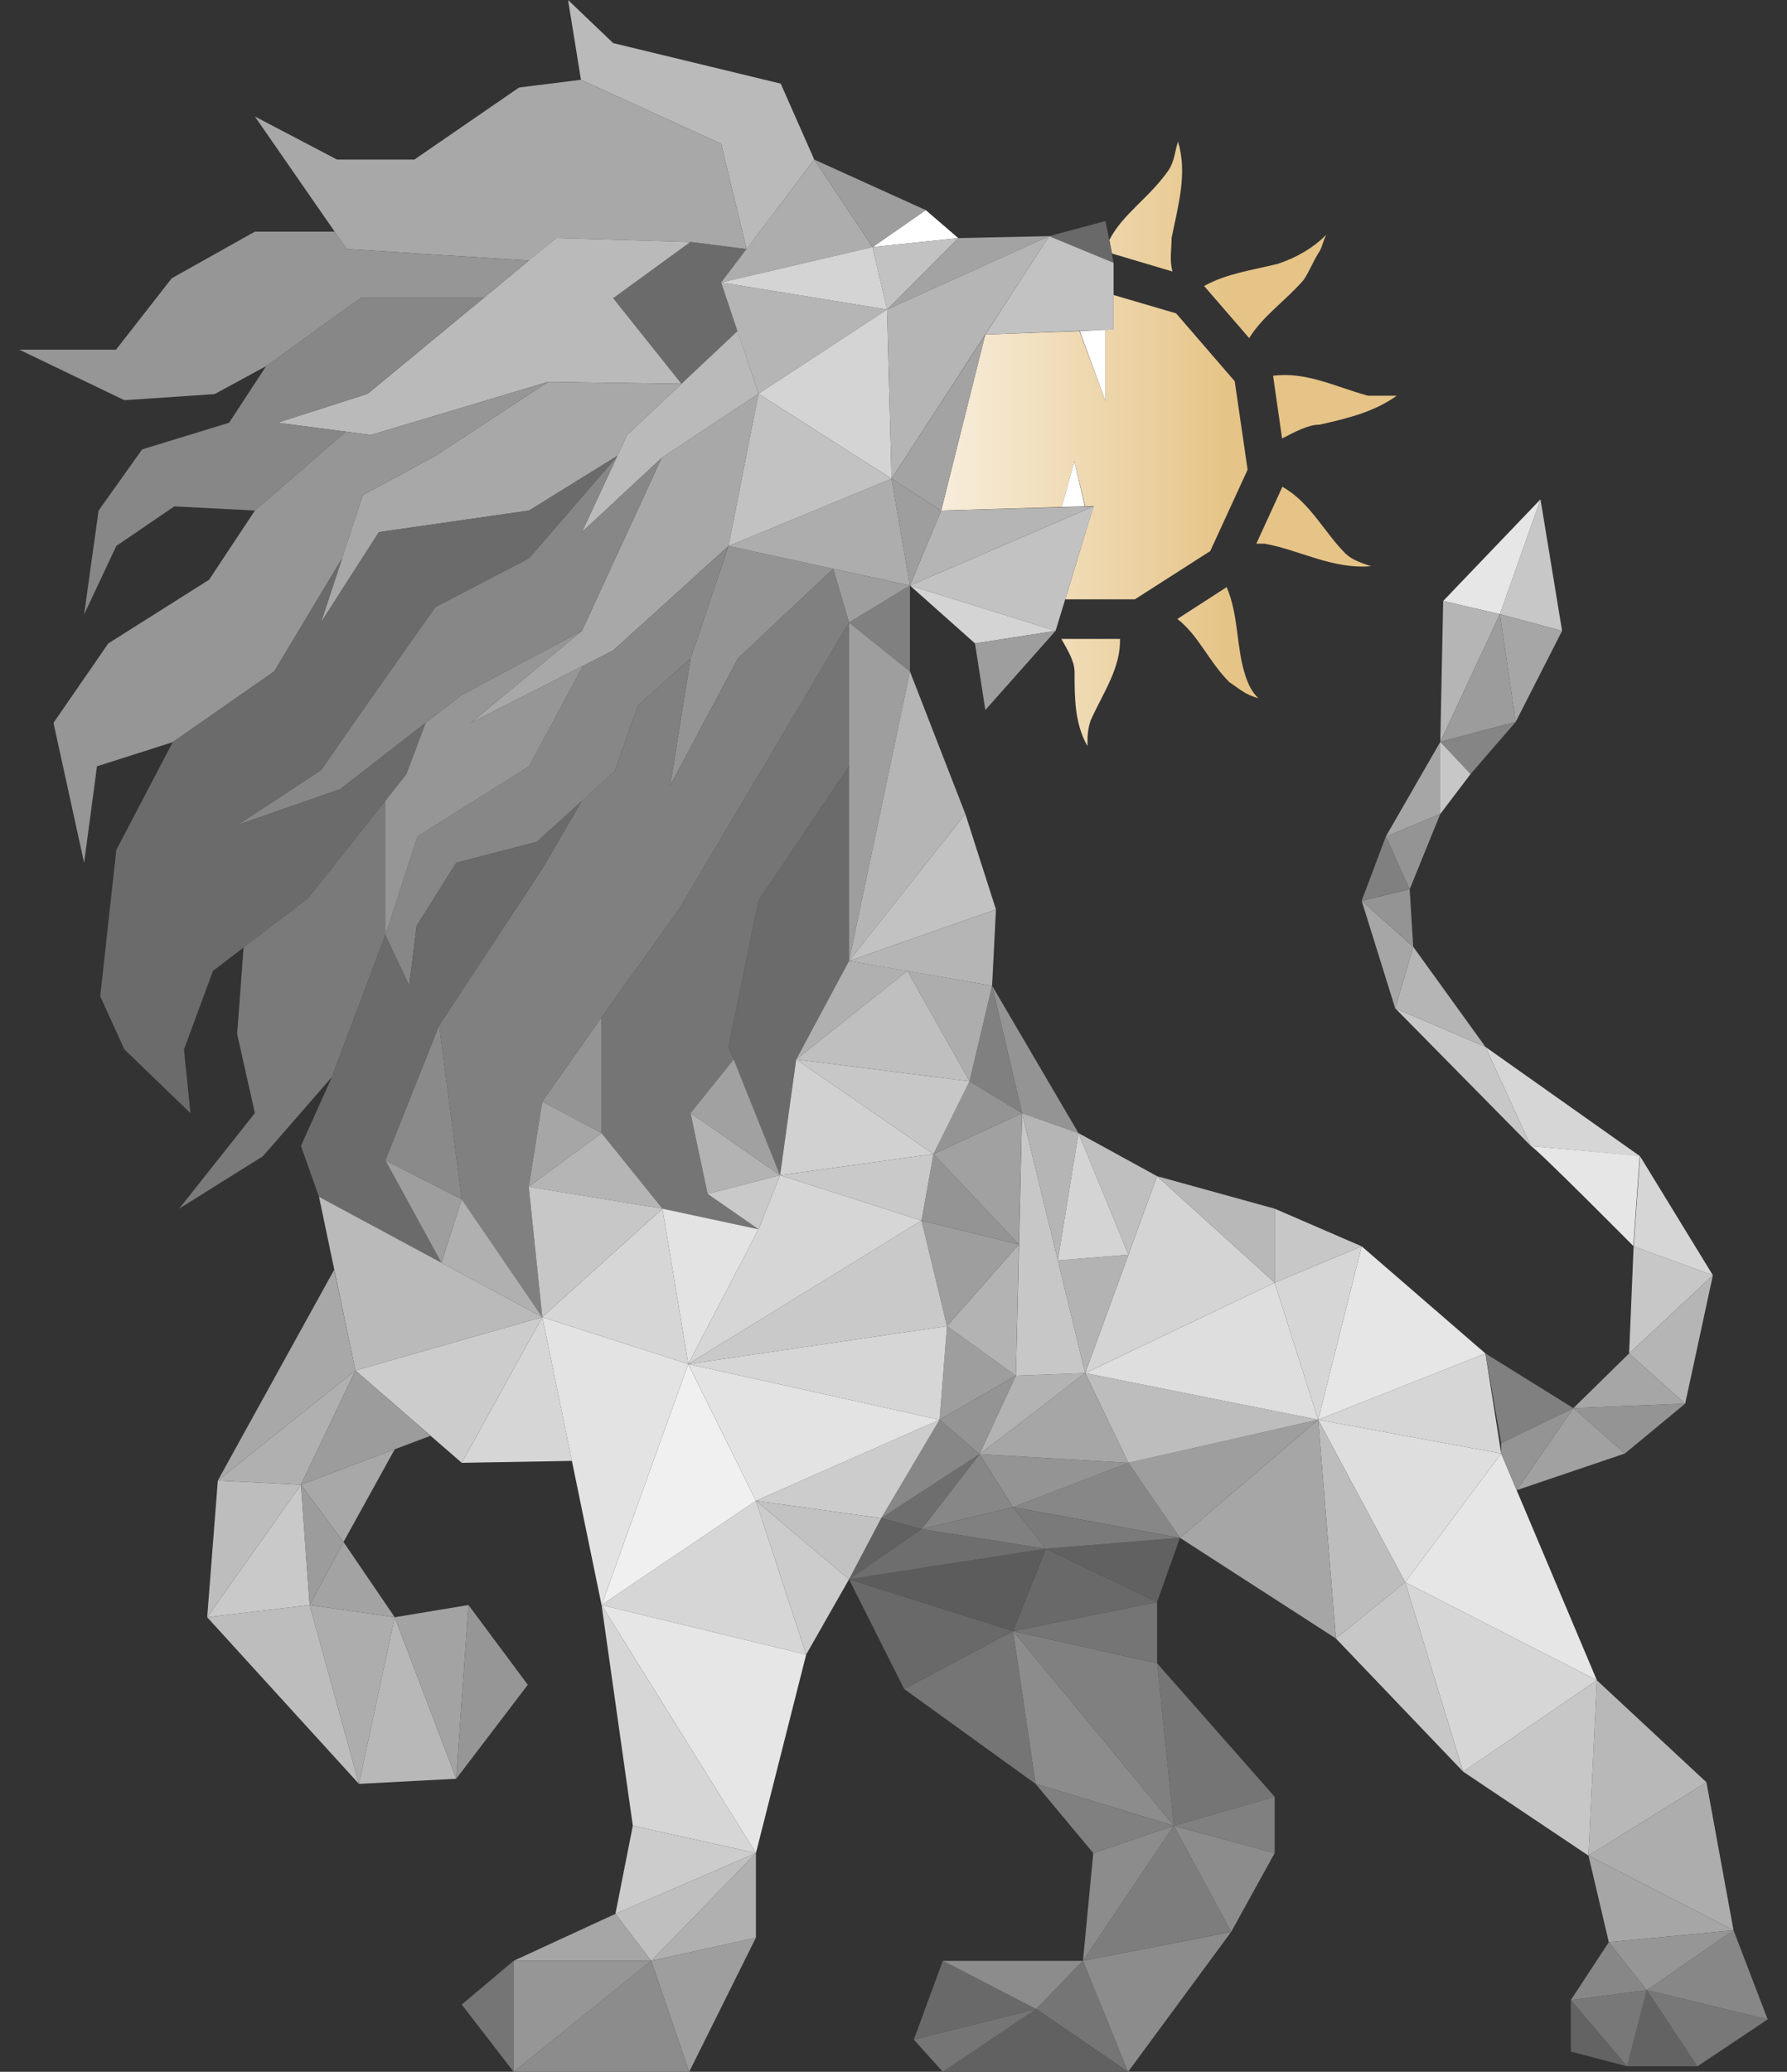 <svg width="88" height="102" viewBox="0 0 88 102" fill="none" xmlns="http://www.w3.org/2000/svg">
<rect x="0" y="0" width="88" height="102" fill="#333333" stroke="none"/>
<path d="M57.916 15.427L54.837 14.524V16.219L54.441 16.235V19.751L53.156 16.298L48.538 16.472L48.507 16.52L46.349 25.136L46.84 25.12L52.283 24.962L52.902 22.712L53.441 24.93L53.854 24.914L52.457 29.507H55.885L59.598 27.131L61.438 23.124L60.803 18.769L57.916 15.427ZM54.758 12.481L54.631 11.816C55.282 10.533 56.583 9.757 57.535 8.394C57.852 7.919 57.852 7.444 58.011 6.969C58.487 8.553 58.011 10.137 57.694 11.72C57.694 12.275 57.583 12.813 57.741 13.368L54.758 12.481ZM59.296 14.081C60.407 13.463 61.66 13.304 62.93 12.988C63.882 12.671 64.675 12.196 65.31 11.562C65.151 11.879 65.151 12.037 64.992 12.354C64.675 12.829 64.516 13.304 64.199 13.78C63.326 14.793 62.184 15.553 61.517 16.646L59.296 14.081ZM67.357 19.481C67.833 19.481 68.309 19.481 68.785 19.481C67.674 20.273 66.405 20.59 64.977 20.907C64.405 20.907 63.723 21.287 63.136 21.588L62.692 18.499C64.326 18.294 65.707 19.022 67.357 19.481ZM66.246 27.242C66.563 27.559 67.039 27.717 67.515 27.876C65.611 28.034 64.025 27.084 62.279 26.767C62.12 26.767 61.993 26.767 61.867 26.767L63.152 23.964C64.532 24.756 65.167 26.149 66.246 27.242ZM55.155 31.455C55.187 32.913 54.314 34.116 53.711 35.462C53.552 35.938 53.552 36.254 53.552 36.73C52.917 35.621 52.917 34.354 52.917 33.087C52.917 32.548 52.568 31.994 52.267 31.455H55.155ZM61.327 33.261C61.486 33.736 61.645 34.053 61.962 34.37C61.327 34.211 61.01 33.895 60.534 33.578C59.518 32.564 59.026 31.281 57.979 30.473L60.407 28.905C61.01 30.315 60.867 31.851 61.327 33.261Z" fill="url(#paint0_linear)"/>
<path d="M36.764 12.259L34.004 11.911L30.195 14.682L33.559 18.895L36.32 16.298L35.511 13.906L36.764 12.259Z" fill="#6B6B6B"/>
<path d="M40.097 7.856L38.447 4.118L30.195 2.122L27.974 0L28.609 3.928L35.511 7.08L36.764 12.259L40.097 7.856Z" fill="#BABABA"/>
<path d="M12.551 5.734L16.597 7.856H20.405L25.562 4.308L28.609 3.928L35.511 7.08L36.764 12.259L34.003 11.911L27.387 11.72L26.054 12.829L17.073 12.259L12.551 5.734Z" fill="#A8A8A8"/>
<path d="M34.003 11.911L27.387 11.72L18.105 19.386L13.662 20.812L18.263 21.414L26.99 18.8L33.559 18.895L30.195 14.682L34.003 11.911Z" fill="#BABABA"/>
<path d="M36.32 16.298L30.878 21.413L28.656 26.197L32.575 22.554L37.351 19.386L36.32 16.298Z" fill="#BABABA"/>
<path d="M23.182 35.589L28.656 31.059L32.575 22.554L37.351 19.386L35.876 26.878L30.195 32.025L23.182 35.589Z" fill="#A8A8A8"/>
<path d="M33.004 38.678L36.336 32.421L41.033 28.003L35.876 26.878L34.004 32.421L33.004 38.678Z" fill="#949494"/>
<path d="M41.81 47.31L39.208 52.156L38.415 57.858L35.876 51.538L37.352 44.348L41.81 37.727V47.31L44.682 47.801L41.81 47.31Z" fill="#6B6B6B"/>
<path d="M37.352 60.519L34.844 58.777L34.004 54.801L36.13 52.156L35.876 51.538L37.352 44.348L41.81 37.727V30.648L33.432 44.775L29.624 50.081V55.783L32.623 59.505L37.352 60.519Z" fill="#757575"/>
<path d="M4.141 30.252L5.728 26.878L8.584 24.93L12.551 25.136L17.026 21.255L13.662 20.812L18.105 19.386L23.833 14.651H17.787L13.106 18.024L11.282 20.812L6.998 22.126L4.856 25.136L4.141 30.252Z" fill="#878787"/>
<path d="M0.952 17.216H5.712L8.457 13.7L12.551 11.404H16.486L17.073 12.259L26.054 12.829L23.833 14.651H17.787L13.107 18.024L10.568 19.402L6.125 19.703L0.952 17.216Z" fill="#969696"/>
<path d="M15.804 30.648L18.66 26.197L26.054 25.136L30.402 22.443L30.878 21.414L33.559 18.895L26.99 18.8L21.437 22.443L17.867 24.375L15.804 30.648Z" fill="#A8A8A8"/>
<path d="M4.142 42.479L4.776 37.727L8.505 36.539L13.503 33.055L16.851 27.48L17.867 24.375L21.437 22.443L26.99 18.8L18.263 21.414L17.026 21.255L12.551 25.136L10.298 28.541L5.332 31.677L2.634 35.589L4.142 42.479Z" fill="#969696"/>
<path d="M11.678 40.626L16.756 38.852L22.738 34.211L28.656 31.059L32.575 22.554L28.656 26.197L30.402 22.443L26.054 27.48L21.437 29.887L17.866 34.956L15.804 37.917L11.678 40.626Z" fill="#878787"/>
<path d="M9.378 54.801L9.06 51.665L10.488 47.801L15.169 44.221L20.009 38.123L20.961 35.589L16.756 38.852L11.678 40.626L15.804 37.917L21.437 29.887L26.054 27.48L30.402 22.443L26.054 25.136L18.66 26.197L15.804 30.648L16.851 27.48L13.503 33.055L8.505 36.539L5.728 41.845L4.935 49.052L6.125 51.665L9.378 54.801Z" fill="#6B6B6B"/>
<path d="M8.822 59.505L12.948 56.923L16.343 53.027L18.977 46.042V39.422L15.169 44.221L11.996 46.644L11.678 50.905L12.551 54.801L8.822 59.505Z" fill="#7A7A7A"/>
<path d="M20.152 48.529L18.977 46.042L20.564 41.18L26.054 37.727L28.72 32.77L30.195 32.025L35.876 26.878L34.004 32.421L31.417 34.75L30.275 37.965L26.435 41.449L22.468 42.479L20.517 45.583L20.152 48.529Z" fill="#878787"/>
<path d="M28.656 31.06L22.738 34.211L20.961 35.589L20.009 38.123L18.977 39.422V46.043L20.564 41.18L26.054 37.728L28.72 32.77L23.182 35.589" fill="#969696"/>
<path d="M26.705 64.843L22.738 59.046L21.627 50.477L26.705 42.764L28.656 39.422L30.275 37.965L31.417 34.75L34.004 32.421L33.004 38.678L36.336 32.421L41.033 28.002L41.81 30.648L33.432 44.775L29.624 50.081L26.705 54.231L26.038 58.428L26.705 64.843Z" fill="#808080"/>
<path d="M21.738 62.166L18.977 57.129L21.627 50.477L26.705 42.764L28.656 39.422L26.435 41.449L22.468 42.479L20.517 45.583L20.152 48.529L18.977 46.042L16.343 53.027L14.82 56.417L15.709 58.919L21.738 62.166Z" fill="#6B6B6B"/>
<path d="M42.968 12.164L35.511 13.906L40.097 7.856L42.968 12.164Z" fill="#ADADAD"/>
<path d="M21.738 62.167L22.738 59.046L26.705 64.843L21.738 62.167Z" fill="#B0B0B0"/>
<path d="M21.628 50.478L18.978 57.13L22.738 59.046L21.628 50.478Z" fill="#8A8A8A"/>
<path d="M21.738 62.167L22.738 59.047L18.978 57.13L21.738 62.167Z" fill="#9E9E9E"/>
<path d="M15.709 58.919L26.705 64.843L17.502 67.472L15.709 58.919Z" fill="#BABABA"/>
<path d="M32.623 59.506L26.705 64.843L33.892 67.156L32.623 59.506Z" fill="#D6D6D6"/>
<path d="M29.624 55.784L26.705 54.232L29.624 50.082V55.784Z" fill="#949494"/>
<path d="M26.038 58.429L29.624 55.784L26.705 54.231L26.038 58.429Z" fill="#A6A6A6"/>
<path d="M32.623 59.506L26.038 58.429L29.624 55.784L32.623 59.506Z" fill="#B5B5B5"/>
<path d="M26.705 64.843L26.038 58.428L32.623 59.505L26.705 64.843Z" fill="#C7C7C7"/>
<path d="M37.352 60.52L33.893 67.156L32.623 59.506L37.352 60.52Z" fill="#E3E3E3"/>
<path d="M36.13 52.157L34.004 54.801L38.415 57.858L36.13 52.157Z" fill="#A1A1A1"/>
<path d="M34.845 58.777L38.415 57.858L34.004 54.801L34.845 58.777Z" fill="#B3B3B3"/>
<path d="M37.352 60.519L38.415 57.858L34.845 58.777L37.352 60.519Z" fill="#C9C9C9"/>
<path d="M47.189 11.721L45.587 10.343L42.969 12.164L47.189 11.721Z" fill="white"/>
<path d="M45.587 10.343L40.097 7.856L42.969 12.164L45.587 10.343Z" fill="#9E9E9E"/>
<path d="M53.854 24.93L51.981 31.06L44.809 28.826L53.854 24.93Z" fill="#C2C2C2"/>
<path d="M53.854 24.93L46.348 25.136L44.809 28.826L53.854 24.93Z" fill="#B5B5B5"/>
<path d="M43.683 15.237L37.352 19.387L35.511 13.906L43.683 15.237Z" fill="#B5B5B5"/>
<path d="M43.905 23.568L43.683 15.237L37.352 19.387L43.905 23.568Z" fill="#D4D4D4"/>
<path d="M48.014 31.677L51.981 31.059L44.809 28.826L48.014 31.677Z" fill="#D4D4D4"/>
<path d="M47.189 11.721L51.664 11.626L43.683 15.237L47.189 11.721Z" fill="#A3A3A3"/>
<path d="M54.837 12.941L51.664 11.626L54.441 10.882L54.837 12.941Z" fill="#696969"/>
<path d="M43.905 23.568L51.664 11.626L43.683 15.237L43.905 23.568Z" fill="#B5B5B5"/>
<path d="M54.837 16.219L48.522 16.472L51.664 11.626L54.837 12.94V16.219Z" fill="#C2C2C2"/>
<path d="M46.348 25.136L48.522 16.472L43.905 23.568L46.348 25.136Z" fill="#A3A3A3"/>
<path d="M54.441 16.235V19.751L53.171 16.298L54.441 16.235Z" fill="white"/>
<path d="M48.522 34.956L48.014 31.677L51.981 31.06L48.522 34.956Z" fill="#9E9E9E"/>
<path d="M53.425 24.93L52.901 22.713L52.283 24.962L53.425 24.93Z" fill="white"/>
<path d="M47.189 11.72L43.683 15.237L42.969 12.164L47.189 11.72Z" fill="#C2C2C2"/>
<path d="M42.968 12.164L43.683 15.237L35.511 13.906L42.968 12.164Z" fill="#D4D4D4"/>
<path d="M44.809 28.826L43.905 23.568L46.348 25.136L44.809 28.826Z" fill="#9E9E9E"/>
<path d="M44.809 28.826V33.055L41.81 30.648L44.809 28.826Z" fill="#808080"/>
<path d="M41.81 47.31V30.648L44.809 33.055L41.81 47.31Z" fill="#9E9E9E"/>
<path d="M44.809 28.826L35.876 26.878L43.905 23.568L44.809 28.826Z" fill="#ADADAD"/>
<path d="M37.352 19.387L35.876 26.878L43.905 23.568L37.352 19.387Z" fill="#C2C2C2"/>
<path d="M44.809 28.826L41.033 28.003L41.81 30.648L44.809 28.826Z" fill="#9E9E9E"/>
<path d="M39.7 81.458L37.225 73.887L29.624 79.019L39.7 81.458Z" fill="#D6D6D6"/>
<path d="M33.892 67.156L37.225 73.887L29.624 79.019L33.892 67.156Z" fill="#F0F0F0"/>
<path d="M26.705 64.844L33.892 67.156L29.624 79.019L26.705 64.844Z" fill="#E3E3E3"/>
<path d="M39.7 81.458L37.225 91.231L29.624 79.019L39.7 81.458Z" fill="#E6E6E6"/>
<path d="M31.163 89.884L37.225 91.231L29.624 79.019L31.163 89.884Z" fill="#D6D6D6"/>
<path d="M37.225 95.396L33.94 102.001L32.068 96.537L37.225 95.396Z" fill="#9E9E9E"/>
<path d="M37.225 91.231L32.068 96.536L37.225 95.396V91.231Z" fill="#B0B0B0"/>
<path d="M30.306 94.224L32.068 96.536L37.225 91.231L30.306 94.224Z" fill="#BFBFBF"/>
<path d="M33.94 102.001H25.293L32.068 96.536L33.94 102.001Z" fill="#8C8C8C"/>
<path d="M31.163 89.884L37.225 91.231L30.306 94.224L31.163 89.884Z" fill="#CCCCCC"/>
<path d="M22.738 98.69L25.293 96.536V102.001L22.738 98.69Z" fill="#757575"/>
<path d="M30.307 94.224L25.293 96.536H32.068L30.307 94.224Z" fill="#A6A6A6"/>
<path d="M26.705 64.844L22.738 72.018L28.165 71.923L26.705 64.844Z" fill="#D6D6D6"/>
<path d="M22.738 72.018L17.502 67.473L26.705 64.844L22.738 72.018Z" fill="#CCCCCC"/>
<path d="M32.068 96.536H25.293V102.001L32.068 96.536Z" fill="#969696"/>
<path d="M75.861 24.582L76.924 31.06L73.862 30.236L75.861 24.582Z" fill="#C7C7C7"/>
<path d="M71.07 29.587L73.862 30.236L75.861 24.582L71.07 29.587Z" fill="#E6E6E6"/>
<path d="M70.927 36.524L71.069 29.587L73.862 30.236L70.927 36.524Z" fill="#B5B5B5"/>
<path d="M74.639 35.542L70.927 36.524L73.862 30.236L74.639 35.542Z" fill="#9C9C9C"/>
<path d="M76.924 31.06L74.639 35.542L73.862 30.236L76.924 31.06Z" fill="#A6A6A6"/>
<path d="M70.927 36.524L72.418 38.108L74.639 35.542L70.927 36.524Z" fill="#858585"/>
<path d="M47.538 40.072L44.809 33.056L41.81 47.31L47.538 40.072Z" fill="#B5B5B5"/>
<path d="M41.81 47.31L39.208 52.157L44.682 47.801L41.81 47.31Z" fill="#B0B0B0"/>
<path d="M83.589 101.731H80.13L81.097 97.978L83.589 101.731Z" fill="#636363"/>
<path d="M78.638 82.726L78.225 91.358L84.033 87.746L78.638 82.726Z" fill="#B8B8B8"/>
<path d="M72.053 87.224L78.638 82.726L78.225 91.358L72.053 87.224Z" fill="#C7C7C7"/>
<path d="M69.197 77.895L78.638 82.725L72.053 87.224L69.197 77.895Z" fill="#D6D6D6"/>
<path d="M73.925 71.559L69.197 77.895L78.638 82.725L73.925 71.559Z" fill="#E6E6E6"/>
<path d="M65.785 80.666L69.197 77.895L72.053 87.224L65.785 80.666Z" fill="#C7C7C7"/>
<path d="M73.148 66.633L64.913 69.896L73.925 71.559L73.148 66.633Z" fill="#D6D6D6"/>
<path d="M69.197 77.895L64.913 69.896L73.925 71.559L69.197 77.895Z" fill="#DEDEDE"/>
<path d="M65.786 80.666L64.913 69.896L69.197 77.895L65.786 80.666Z" fill="#BDBDBD"/>
<path d="M58.106 75.709L64.913 69.896L65.785 80.666L58.106 75.709Z" fill="#A6A6A6"/>
<path d="M46.428 96.536L51.029 98.912L45 100.417L46.428 96.536Z" fill="#696969"/>
<path d="M53.33 96.536L51.029 98.912L46.428 96.536H53.33Z" fill="#8C8C8C"/>
<path d="M55.551 102.001L51.029 98.912L53.33 96.536L55.551 102.001Z" fill="#757575"/>
<path d="M46.428 102.001H55.551L51.029 98.912L46.428 102.001Z" fill="#616161"/>
<path d="M45 100.417L51.029 98.912L46.428 102.001L45 100.417Z" fill="#757575"/>
<path d="M53.33 96.536L60.629 95.111L55.551 102.001L53.33 96.536Z" fill="#8C8C8C"/>
<path d="M57.804 89.884L60.629 95.111L53.33 96.536L57.804 89.884Z" fill="#7D7D7D"/>
<path d="M56.979 81.886L57.804 89.884L62.771 88.459L56.979 81.886Z" fill="#757575"/>
<path d="M60.629 95.111L62.771 91.231L57.805 89.884L60.629 95.111Z" fill="#8C8C8C"/>
<path d="M62.771 88.459V91.231L57.805 89.884L62.771 88.459Z" fill="#808080"/>
<path d="M49.887 80.302L56.98 81.886L57.805 89.884L49.887 80.302Z" fill="#808080"/>
<path d="M44.523 83.153L49.886 80.302L50.997 87.825L44.523 83.153Z" fill="#757575"/>
<path d="M57.805 89.884L50.998 87.825L49.887 80.302L57.805 89.884Z" fill="#8C8C8C"/>
<path d="M53.33 96.536L53.838 91.231L57.804 89.884L53.33 96.536Z" fill="#8C8C8C"/>
<path d="M50.997 87.825L57.804 89.884L53.837 91.231L50.997 87.825Z" fill="#808080"/>
<path d="M41.81 77.752L49.887 80.302L44.524 83.153L41.81 77.752Z" fill="#696969"/>
<path d="M56.98 78.876V81.886L49.887 80.302L56.98 78.876Z" fill="#757575"/>
<path d="M67.055 61.359L73.148 66.633L64.913 69.896L67.055 61.359Z" fill="#E6E6E6"/>
<path d="M49.887 74.204L55.567 72.018L58.106 75.709L49.887 74.204Z" fill="#878787"/>
<path d="M64.913 69.896L55.567 72.019L58.106 75.709L64.913 69.896Z" fill="#9E9E9E"/>
<path d="M55.567 72.019L48.237 71.591L49.887 74.204L55.567 72.019Z" fill="#949494"/>
<path d="M45.38 75.281L49.887 74.204L48.237 71.591L45.38 75.281Z" fill="#878787"/>
<path d="M48.237 71.591L43.397 74.743L45.38 75.281L48.237 71.591Z" fill="#6E6E6E"/>
<path d="M46.269 69.896L48.237 71.591L43.397 74.743L46.269 69.896Z" fill="#878787"/>
<path d="M45.38 75.281L43.397 74.743L41.81 77.752L45.38 75.281Z" fill="#616161"/>
<path d="M46.269 69.896L46.634 65.287L50.029 67.726L46.269 69.896Z" fill="#9E9E9E"/>
<path d="M48.236 71.59L50.029 67.726L46.269 69.896L48.236 71.59Z" fill="#949494"/>
<path d="M64.913 69.896L53.441 67.6L55.567 72.019L64.913 69.896Z" fill="#BDBDBD"/>
<path d="M48.236 71.591L55.567 72.019L53.441 67.6L48.236 71.591Z" fill="#A6A6A6"/>
<path d="M53.441 67.6L50.029 67.726L48.236 71.591L53.441 67.6Z" fill="#B3B3B3"/>
<path d="M64.913 69.896L62.771 63.149L53.441 67.6L64.913 69.896Z" fill="#DEDEDE"/>
<path d="M67.055 61.359L62.771 63.149L64.913 69.896L67.055 61.359Z" fill="#D6D6D6"/>
<path d="M62.771 63.149L56.979 57.906L53.441 67.599L62.771 63.149Z" fill="#D4D4D4"/>
<path d="M67.055 61.359L62.771 59.506V63.149L67.055 61.359Z" fill="#C7C7C7"/>
<path d="M56.979 57.906L62.771 59.506V63.149L56.979 57.906Z" fill="#B8B8B8"/>
<path d="M56.98 78.876L51.505 76.247L49.887 80.302L56.98 78.876Z" fill="#696969"/>
<path d="M58.106 75.709L51.505 76.247L56.979 78.876L58.106 75.709Z" fill="#616161"/>
<path d="M51.505 76.247L49.887 74.204L58.106 75.709L51.505 76.247Z" fill="#7A7A7A"/>
<path d="M41.81 77.752L51.505 76.247L49.887 80.302L41.81 77.752Z" fill="#5C5C5C"/>
<path d="M45.38 75.281L51.505 76.248L41.81 77.752L45.38 75.281Z" fill="#6E6E6E"/>
<path d="M49.887 74.204L45.38 75.281L51.505 76.247L49.887 74.204Z" fill="#808080"/>
<path d="M53.441 67.6L50.331 54.802L50.029 67.726L53.441 67.6Z" fill="#C7C7C7"/>
<path d="M46.634 65.287L50.172 61.264L50.03 67.727L46.634 65.287Z" fill="#B3B3B3"/>
<path d="M45.38 60.092L46.634 65.287L50.172 61.264L45.38 60.092Z" fill="#9E9E9E"/>
<path d="M45.968 56.813L45.38 60.092L50.172 61.264L45.968 56.813Z" fill="#949494"/>
<path d="M50.331 54.802L48.855 48.53L53.108 55.784L50.331 54.802Z" fill="#949494"/>
<path d="M47.745 53.234L48.855 48.53L50.331 54.802L47.745 53.234Z" fill="#808080"/>
<path d="M50.331 54.802L45.968 56.813L50.172 61.264L50.331 54.802Z" fill="#A1A1A1"/>
<path d="M47.744 53.234L45.967 56.813L50.331 54.802L47.744 53.234Z" fill="#949494"/>
<path d="M53.108 55.784L52.092 62.056L50.331 54.802L53.108 55.784Z" fill="#B5B5B5"/>
<path d="M56.979 57.906L53.108 55.784L55.567 61.771L56.979 57.906Z" fill="#BFBFBF"/>
<path d="M52.092 62.056L55.567 61.771L53.441 67.6L52.092 62.056Z" fill="#B3B3B3"/>
<path d="M53.108 55.784L55.567 61.771L52.092 62.056L53.108 55.784Z" fill="#D4D4D4"/>
<path d="M49.046 44.776L47.538 40.072L41.81 47.31L49.046 44.776Z" fill="#C2C2C2"/>
<path d="M48.855 48.53L49.046 44.776L41.81 47.31L48.855 48.53Z" fill="#B5B5B5"/>
<path d="M45.38 60.092L33.893 67.156L46.634 65.287L45.38 60.092Z" fill="#C9C9C9"/>
<path d="M37.225 73.888L46.269 69.896L43.397 74.743L37.225 73.888Z" fill="#CCCCCC"/>
<path d="M33.893 67.156L46.269 69.896L46.634 65.287L33.893 67.156Z" fill="#D6D6D6"/>
<path d="M37.225 73.887L33.893 67.156L46.269 69.896L37.225 73.887Z" fill="#E3E3E3"/>
<path d="M73.148 66.633L77.48 69.326L73.925 71.052L73.148 66.633Z" fill="#808080"/>
<path d="M82.985 69.105L80.018 71.559L77.48 69.326L82.985 69.105Z" fill="#949494"/>
<path d="M74.687 73.365L80.019 71.559L77.48 69.326L74.687 73.365Z" fill="#A1A1A1"/>
<path d="M82.985 69.104L80.225 66.633L77.48 69.326L82.985 69.104Z" fill="#A6A6A6"/>
<path d="M80.225 66.633L84.35 62.785L80.447 61.359L80.225 66.633Z" fill="#C7C7C7"/>
<path d="M82.986 69.104L84.35 62.785L80.225 66.633L82.986 69.104Z" fill="#B5B5B5"/>
<path d="M80.764 56.924L84.35 62.785L80.447 61.359L80.764 56.924Z" fill="#D6D6D6"/>
<path d="M75.385 56.417C75.703 56.576 80.431 61.343 80.431 61.343L80.748 56.908L75.385 56.417Z" fill="#E6E6E6"/>
<path d="M73.148 51.539L80.764 56.924L75.385 56.418L73.148 51.539Z" fill="#D6D6D6"/>
<path d="M68.705 49.639L75.385 56.417L73.148 51.539L68.705 49.639Z" fill="#C7C7C7"/>
<path d="M69.594 46.614L73.148 51.539L68.705 49.639L69.594 46.614Z" fill="#B5B5B5"/>
<path d="M67.055 44.349L69.594 46.614L68.705 49.639L67.055 44.349Z" fill="#A6A6A6"/>
<path d="M69.419 43.778L69.594 46.613L67.055 44.349L69.419 43.778Z" fill="#949494"/>
<path d="M68.245 41.181L67.055 44.349L69.419 43.778L68.245 41.181Z" fill="#808080"/>
<path d="M70.927 40.072L69.419 43.778L68.245 41.181L70.927 40.072Z" fill="#949494"/>
<path d="M70.927 36.524L68.245 41.181L70.927 40.072V36.524Z" fill="#A6A6A6"/>
<path d="M72.418 38.108L70.927 36.524V40.072L72.418 38.108Z" fill="#C7C7C7"/>
<path d="M73.925 71.052L77.48 69.326L74.687 73.365L73.925 71.559V71.052Z" fill="#949494"/>
<path d="M77.353 98.469V101.003L80.129 101.731L77.353 98.469Z" fill="#636363"/>
<path d="M81.097 97.978L77.353 98.469L80.129 101.731L81.097 97.978Z" fill="#787878"/>
<path d="M79.225 95.618L77.353 98.469L81.097 97.978L79.225 95.618Z" fill="#878787"/>
<path d="M85.366 95.032L78.225 91.357L84.033 87.746L85.366 95.032Z" fill="#ADADAD"/>
<path d="M83.589 101.731L87.048 99.419L81.097 97.978L83.589 101.731Z" fill="#787878"/>
<path d="M85.366 95.032L87.048 99.419L81.097 97.978L85.366 95.032Z" fill="#878787"/>
<path d="M78.225 91.357L79.225 95.618L85.366 95.032L78.225 91.357Z" fill="#A6A6A6"/>
<path d="M81.097 97.978L79.225 95.618L85.366 95.032L81.097 97.978Z" fill="#969696"/>
<path d="M44.682 47.801L47.745 53.234L48.855 48.53L44.682 47.801Z" fill="#ADADAD"/>
<path d="M39.208 52.157L47.745 53.234L44.682 47.801L39.208 52.157Z" fill="#BFBFBF"/>
<path d="M45.968 56.814L39.208 52.157L47.745 53.234L45.968 56.814Z" fill="#C7C7C7"/>
<path d="M38.415 57.859L39.208 52.157L45.968 56.814L38.415 57.859Z" fill="#D1D1D1"/>
<path d="M45.38 60.092L45.968 56.813L38.415 57.859L45.38 60.092Z" fill="#C9C9C9"/>
<path d="M33.893 67.156L37.352 60.52L38.415 57.859L45.38 60.092L33.893 67.156Z" fill="#D6D6D6"/>
<path d="M10.203 79.621L17.676 87.825L15.249 79.019L10.203 79.621Z" fill="#BDBDBD"/>
<path d="M14.82 73.096L10.203 79.621L15.249 79.019L14.82 73.096Z" fill="#C9C9C9"/>
<path d="M10.727 72.889L10.203 79.621L14.82 73.095L10.727 72.889Z" fill="#BDBDBD"/>
<path d="M17.502 67.473L10.727 72.889L16.455 62.515L17.502 67.473Z" fill="#A8A8A8"/>
<path d="M14.82 73.095L17.502 67.473L10.727 72.889L14.82 73.095Z" fill="#B0B0B0"/>
<path d="M21.199 70.688L17.502 67.473L14.82 73.095L21.199 70.688Z" fill="#9C9C9C"/>
<path d="M16.915 75.915L19.438 71.353L14.82 73.095L16.915 75.915Z" fill="#A8A8A8"/>
<path d="M16.915 75.915L19.438 79.621L15.249 79.019L16.915 75.915Z" fill="#A3A3A3"/>
<path d="M14.82 73.096L16.915 75.915L15.249 79.019L14.82 73.096Z" fill="#9C9C9C"/>
<path d="M15.249 79.019L19.438 79.621L17.676 87.825L15.249 79.019Z" fill="#ADADAD"/>
<path d="M22.468 87.572L17.676 87.825L19.438 79.621L22.468 87.572Z" fill="#B8B8B8"/>
<path d="M23.071 79.019L19.438 79.621L22.468 87.572L23.071 79.019Z" fill="#A3A3A3"/>
<path d="M25.991 82.947L22.468 87.572L23.071 79.019L25.991 82.947Z" fill="#969696"/>
<path d="M37.225 73.887L43.397 74.743L41.81 77.752L37.225 73.887Z" fill="#C2C2C2"/>
<path d="M41.81 77.752L39.7 81.458L37.225 73.887L41.81 77.752Z" fill="#CCCCCC"/>
<defs>
<linearGradient id="paint0_linear" x1="68.753" y1="20.59" x2="40.351" y2="20.59" gradientUnits="userSpaceOnUse">
<stop offset="0.291" stop-color="#E6C487"/>
<stop offset="1" stop-color="white"/>
</linearGradient>
</defs>
</svg>
